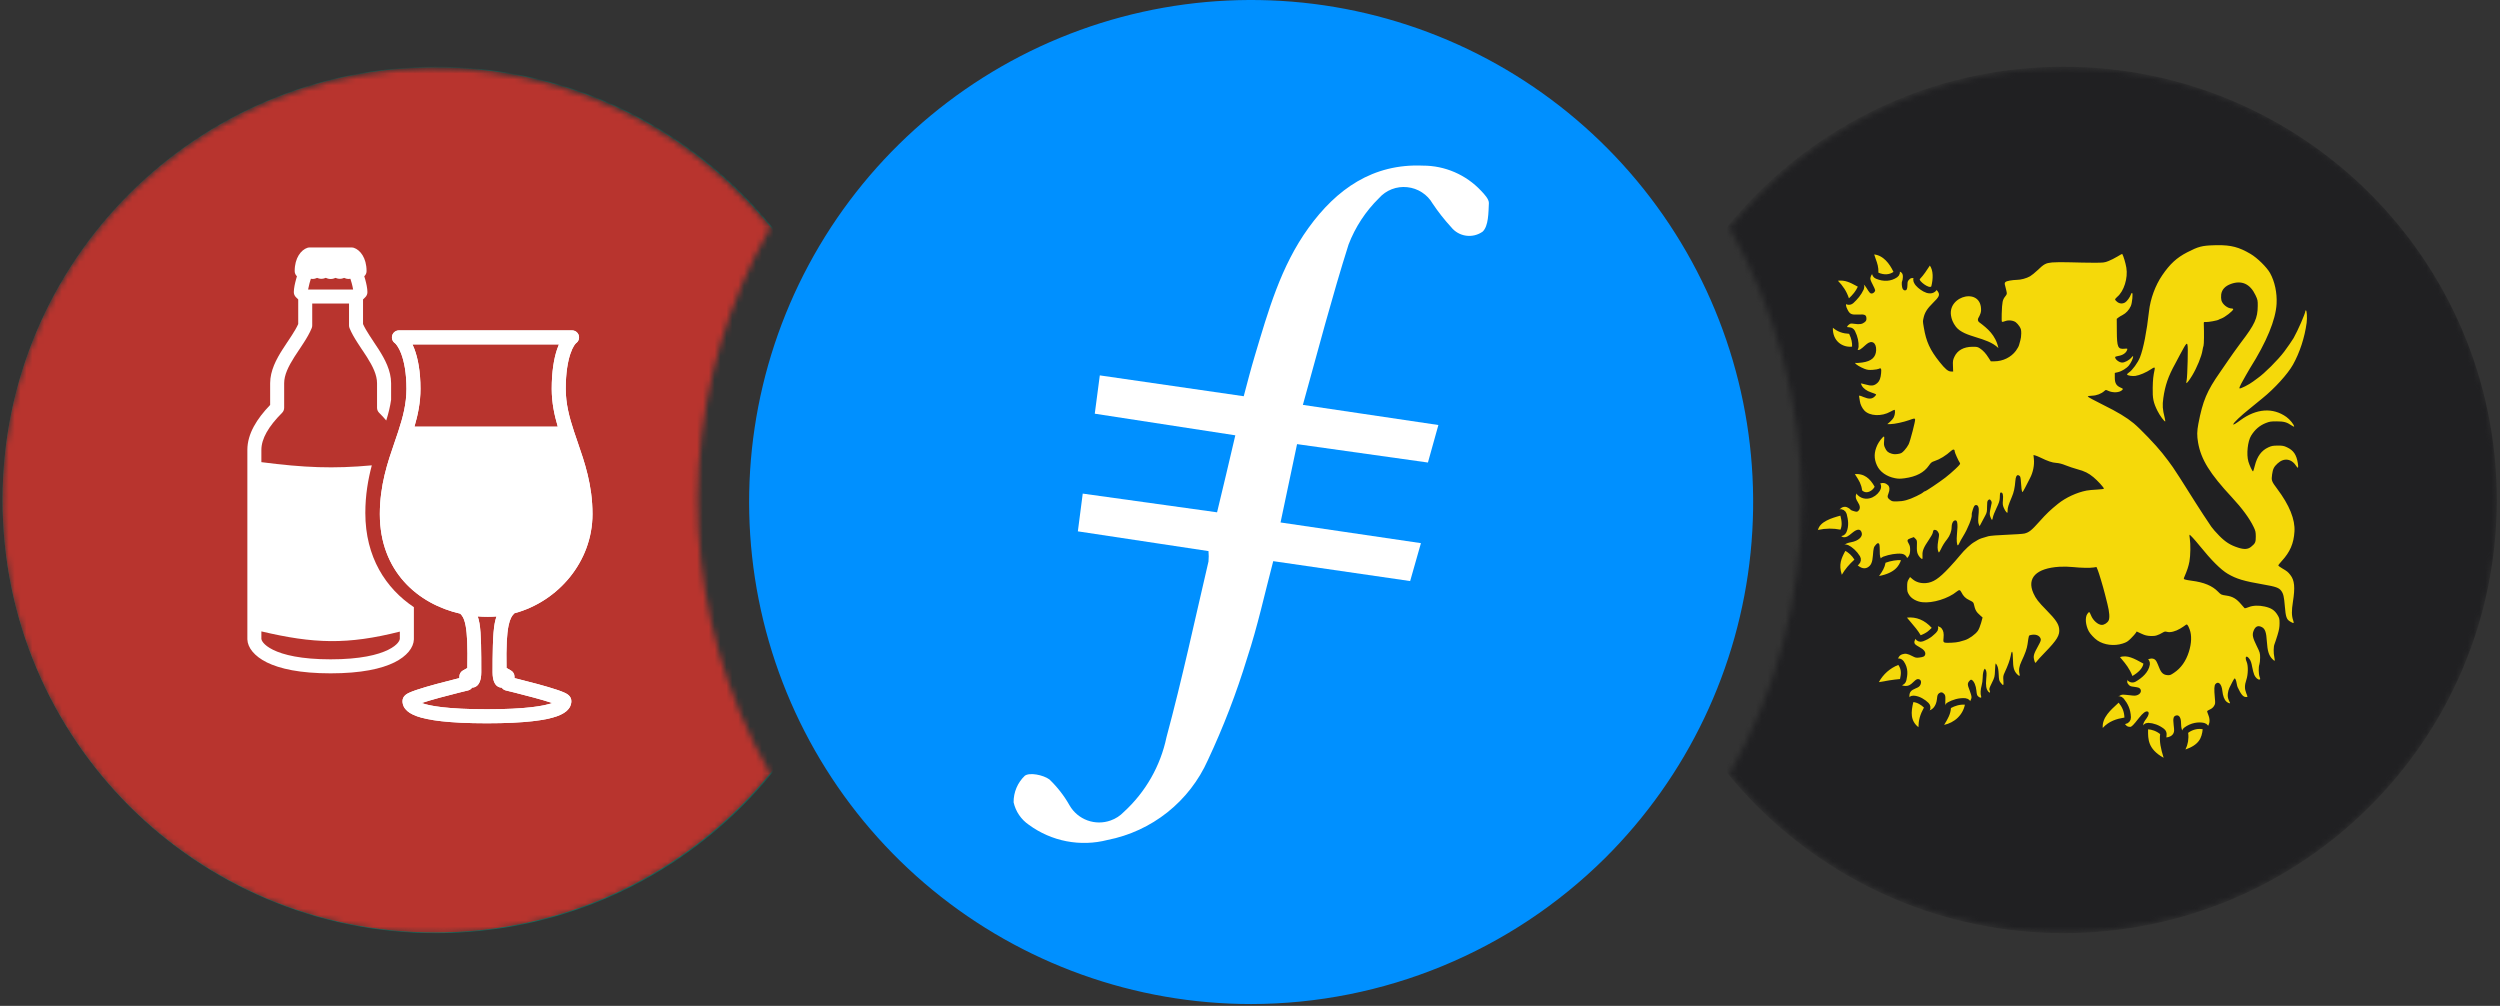 <svg width="425" height="171" viewBox="0 0 425 171" fill="none" xmlns="http://www.w3.org/2000/svg">
<rect x="0" y="0" width="425" height="171" fill="#333333" stroke="none"/>
<path fill-rule="evenodd" clip-rule="evenodd" d="M212.679 170.687C192.923 170.683 173.78 163.826 158.516 151.285C143.251 138.743 132.81 121.294 128.974 101.914C125.139 82.535 128.145 62.424 137.481 45.014C146.816 27.603 161.903 13.97 180.168 6.441C198.433 -1.088 218.744 -2.048 237.637 3.727C256.531 9.501 272.835 21.651 283.771 38.104C294.706 54.557 299.594 74.295 297.602 93.95C295.61 113.605 286.86 131.96 272.845 145.885C256.839 161.753 235.218 170.666 212.679 170.687Z" fill="#0090FF"/>
<path fill-rule="evenodd" clip-rule="evenodd" d="M220.5 75.502L242.748 78.631C243.363 76.385 243.911 74.446 244.526 72.253L221.489 68.83C224.083 59.471 226.463 50.392 229.257 41.568C230.396 38.598 232.161 35.907 234.432 33.679C235.025 33.008 235.77 32.49 236.605 32.166C237.441 31.843 238.341 31.724 239.231 31.821C240.123 31.912 240.98 32.214 241.732 32.703C242.483 33.185 243.107 33.841 243.55 34.615C244.499 36.03 245.554 37.371 246.706 38.626C247.333 39.411 248.236 39.925 249.231 40.065C250.225 40.204 251.235 39.957 252.054 39.375C253.057 38.413 253.03 36.193 253.11 34.508C253.11 33.84 252.361 33.038 251.773 32.422C250.507 31.075 248.979 30 247.281 29.267C245.584 28.533 243.755 28.156 241.906 28.157C233.362 27.783 227.198 32.169 222.452 38.733C217.705 45.298 215.593 52.906 213.32 60.474C212.651 62.706 212.076 64.926 211.434 67.359L186.967 63.816C186.686 66.036 186.392 68.108 186.111 70.328L210.004 74.004C208.948 78.537 207.945 82.775 206.902 87.094L184.065 83.912C183.758 86.345 183.53 88.177 183.236 90.33L205.444 93.686C205.498 94.273 205.498 94.864 205.444 95.451C203.118 105.398 200.952 115.506 198.305 125.32C197.281 130.216 194.741 134.665 191.045 138.035C190.425 138.686 189.659 139.181 188.812 139.479C187.533 139.938 186.135 139.933 184.86 139.467C183.584 139 182.513 138.101 181.832 136.926C180.912 135.289 179.754 133.797 178.396 132.5C177.34 131.725 174.987 131.27 174.211 131.885C173.603 132.466 173.121 133.166 172.795 133.941C172.468 134.716 172.304 135.55 172.313 136.391C172.659 137.949 173.587 139.317 174.906 140.215C176.804 141.609 178.989 142.564 181.301 143.011C183.614 143.457 185.996 143.383 188.277 142.795C192 142.066 195.494 140.453 198.463 138.091C201.432 135.729 203.79 132.688 205.337 129.224C207.977 123.597 210.211 117.789 212.023 111.843C213.788 106.495 214.978 100.999 216.448 95.397L239.726 98.78C240.368 96.56 240.943 94.515 241.558 92.335L217.692 88.819C218.695 84.113 219.564 80.008 220.5 75.502Z" fill="white"/>
<mask id="mask0_273_2591" style="mask-type:alpha" maskUnits="userSpaceOnUse" x="0" y="11" width="131" height="148">
<path fill-rule="evenodd" clip-rule="evenodd" d="M125.756 121.015C120.284 107.815 117.906 93.537 118.803 79.275C119.7 65.013 123.848 51.145 130.93 38.734C121.547 27.228 108.9 18.832 94.654 14.651C80.408 10.469 65.23 10.698 51.116 15.306C37.002 19.915 24.614 28.688 15.581 40.471C6.548 52.254 1.293 66.496 0.508 81.322C-0.277 96.148 3.444 110.865 11.182 123.537C18.92 136.208 30.312 146.24 43.86 152.314C57.408 158.388 72.477 160.218 87.085 157.565C101.693 154.911 115.156 147.898 125.702 137.448C127.559 135.597 129.313 133.646 130.957 131.605C129.005 128.187 127.268 124.65 125.756 121.015V121.015Z" fill="white"/>
</mask>
<g mask="url(#mask0_273_2591)">
<mask id="mask1_273_2591" style="mask-type:alpha" maskUnits="userSpaceOnUse" x="0" y="11" width="131" height="148">
<path fill-rule="evenodd" clip-rule="evenodd" d="M125.756 120.902C120.284 107.701 117.906 93.423 118.803 79.161C119.7 64.899 123.848 51.032 130.93 38.62C121.547 27.114 108.9 18.718 94.654 14.537C80.408 10.355 65.23 10.584 51.116 15.193C37.002 19.801 24.614 28.574 15.581 40.357C6.548 52.141 1.293 66.382 0.508 81.208C-0.277 96.035 3.444 110.751 11.182 123.423C18.92 136.094 30.312 146.126 43.86 152.2C57.408 158.274 72.477 160.104 87.085 157.451C101.693 154.797 115.156 147.784 125.702 137.334C127.559 135.483 129.313 133.533 130.957 131.491C129.005 128.073 127.268 124.536 125.756 120.902V120.902Z" fill="white"/>
</mask>
<g mask="url(#mask1_273_2591)">
</g>
<g clip-path="url(#clip0_273_2591)">
<path d="M74.078 158.635C114.75 158.635 147.722 125.663 147.722 84.991C147.722 44.318 114.75 11.347 74.078 11.347C33.406 11.347 0.434 44.318 0.434 84.991C0.434 125.663 33.406 158.635 74.078 158.635Z" fill="#008F79"/>
<g clip-path="url(#clip1_273_2591)">
<path d="M71.86 113.404C71.851 114.727 71.335 115.783 70.04 115.782C68.67 115.782 67.12 113.117 63.277 111.287C59.842 109.65 56.478 108.914 53.431 108.909C49.666 108.902 43.317 110.725 37.305 110.804C31.634 110.878 26.504 108.176 23.26 104.636C20.838 101.993 19.155 97.804 19.172 94.009C19.194 89.225 21.047 84.533 25.266 81.004C28.338 78.435 31.886 77.376 36.004 77.363C42.173 77.343 48.382 80.517 52.316 83.642C58.087 88.227 63.391 94.32 67.067 100.92C69.16 104.677 71.878 110.954 71.861 113.405L71.86 113.404Z" fill="white"/>
<path d="M76.95 113.404C76.96 114.727 77.475 115.783 78.771 115.782C80.141 115.782 81.691 113.117 85.533 111.287C88.969 109.65 92.333 108.914 95.38 108.909C99.144 108.902 105.494 110.725 111.506 110.804C117.176 110.878 122.306 108.176 125.551 104.636C127.973 101.993 129.655 97.804 129.638 94.009C129.617 89.225 127.764 84.533 123.544 81.004C120.473 78.435 116.924 77.376 112.806 77.363C106.638 77.343 100.428 80.517 96.494 83.642C90.724 88.227 85.42 94.32 81.743 100.92C79.65 104.677 76.933 110.954 76.95 113.405L76.95 113.404Z" fill="white"/>
<path opacity="0.99" d="M85.161 48.901C90.151 48.872 93.65 50.816 96.547 53.657C99.668 56.718 101.19 60.735 101.213 65.287C101.235 69.677 99.714 72.818 98.002 75.186C95.205 79.054 91.993 81.546 88.7 84.571C83.369 89.469 80.06 93.831 77.284 99.285C76.599 100.631 76.011 102.636 74.404 102.636C72.796 102.636 72.208 100.631 71.523 99.285C68.747 93.831 65.438 89.469 60.107 84.571C56.814 81.546 53.602 79.054 50.805 75.186C49.094 72.818 47.572 69.677 47.594 65.287C47.618 60.735 49.139 56.718 52.261 53.657C55.157 50.816 58.656 48.872 63.646 48.901C68.796 48.93 72.067 50.71 74.404 53.694C76.74 50.71 80.011 48.93 85.161 48.901Z" fill="white"/>
<path d="M78.439 55.701C80.154 54.437 82.365 53.623 84.495 53.657C87.563 53.707 90.448 54.698 92.521 56.704C94.823 58.932 96.37 61.899 96.274 65.584C96.142 70.656 93.397 73.353 89.586 77.252C86.984 79.913 84.513 81.293 80.742 85.5C79.265 87.149 76.292 91.361 74.406 95.311C72.521 91.361 69.548 87.149 68.071 85.5C64.3 81.293 61.829 79.913 59.227 77.252C55.416 73.353 52.671 70.656 52.539 65.584C52.443 61.899 53.989 58.932 56.292 56.704C58.365 54.698 61.249 53.707 64.318 53.657C66.448 53.623 68.659 54.437 70.374 55.701C72.113 56.982 73.33 58.604 74.406 60.754C75.483 58.604 76.699 56.982 78.439 55.701Z" fill="white"/>
</g>
<g clip-path="url(#clip2_273_2591)">
<path d="M73.969 158.526C114.581 158.526 147.504 125.603 147.504 84.991C147.504 44.378 114.581 11.456 73.969 11.456C33.357 11.456 0.434 44.378 0.434 84.991C0.434 125.603 33.357 158.526 73.969 158.526Z" fill="#B8342E"/>
<path fill-rule="evenodd" clip-rule="evenodd" d="M62.106 87.203C62.106 84.155 62.577 81.483 63.207 79.109C56.691 79.709 51.725 79.507 44.434 78.566V76.481C44.434 74.591 45.636 72.499 47.96 70.175C48.184 69.95 48.307 69.639 48.307 69.328V65.157C48.307 63.746 49.024 62.291 50.052 60.669C50.306 60.278 50.566 59.88 50.834 59.481C50.856 59.453 50.87 59.424 50.892 59.402C51.138 59.025 51.392 58.649 51.63 58.272C52.145 57.476 52.644 56.629 52.992 55.775C53.05 55.63 53.078 55.478 53.078 55.326V51.605H59.334V55.326C59.334 55.478 59.362 55.63 59.42 55.775C59.768 56.629 60.267 57.476 60.782 58.272C61.02 58.649 61.274 59.025 61.52 59.402L61.578 59.481C61.846 59.88 62.106 60.278 62.36 60.669C63.388 62.291 64.097 63.746 64.097 65.157V69.328C64.097 69.646 64.228 69.95 64.452 70.175C64.901 70.616 65.306 71.058 65.661 71.485C66.045 70.254 66.327 69.103 66.487 67.952V65.157C66.487 63 65.415 61.038 64.373 59.395C64.097 58.968 63.822 58.555 63.554 58.157L63.504 58.077C63.258 57.7 63.011 57.339 62.787 56.984C62.345 56.296 61.976 55.673 61.715 55.087V50.902L62.114 50.511C62.338 50.287 62.461 49.983 62.461 49.664C62.461 49.013 62.273 48.18 62.085 47.5C62.034 47.319 61.983 47.138 61.925 46.964C62.172 46.747 62.316 46.428 62.316 46.088C62.316 43.815 61.216 42.483 60.159 42.128C60.036 42.092 59.906 42.07 59.782 42.07H52.63C52.499 42.07 52.376 42.092 52.253 42.128C51.196 42.483 50.096 43.815 50.096 46.088C50.096 46.428 50.24 46.747 50.479 46.964C50.429 47.138 50.378 47.319 50.327 47.5C50.139 48.18 49.951 49.013 49.951 49.664C49.951 49.983 50.074 50.287 50.298 50.511L50.697 50.902V55.087C50.436 55.673 50.067 56.296 49.625 56.984C49.401 57.339 49.154 57.7 48.908 58.077C48.887 58.106 48.872 58.128 48.85 58.157C48.59 58.555 48.307 58.968 48.039 59.395C46.99 61.038 45.925 63 45.925 65.157V68.843C43.667 71.188 42.052 73.744 42.052 76.481V108.697C42.103 110.102 43.24 111.557 45.375 112.614C47.554 113.686 50.979 114.468 56.206 114.468C61.433 114.468 64.858 113.686 67.037 112.614C69.172 111.557 70.309 110.102 70.36 108.697V103.217C65.603 100.039 62.106 94.739 62.106 87.203ZM52.622 48.137C52.695 47.876 52.774 47.63 52.847 47.391C52.934 47.406 53.028 47.42 53.129 47.42C53.44 47.427 53.701 47.34 53.904 47.239C54.099 47.326 54.345 47.398 54.635 47.398C54.925 47.398 55.185 47.319 55.381 47.232C55.583 47.326 55.844 47.42 56.163 47.427C56.496 47.442 56.792 47.355 57.039 47.239C57.234 47.319 57.48 47.398 57.777 47.398C58.074 47.398 58.306 47.326 58.501 47.239C58.711 47.34 58.972 47.427 59.283 47.42C59.377 47.42 59.478 47.406 59.565 47.391C59.638 47.63 59.717 47.876 59.79 48.137C59.898 48.549 59.985 48.926 60.029 49.215H52.376C52.427 48.926 52.514 48.549 52.622 48.137ZM67.971 108.625C67.956 108.792 67.717 109.617 65.987 110.471C64.257 111.325 61.23 112.086 56.206 112.086C51.182 112.086 48.155 111.325 46.425 110.471C44.695 109.617 44.449 108.792 44.434 108.625V107.336C48.858 108.379 52.514 108.958 56.199 108.987C59.877 109.016 63.54 108.495 67.971 107.373V108.625Z" fill="white"/>
<path fill-rule="evenodd" clip-rule="evenodd" d="M98.387 57.008C98.233 56.508 97.771 56.167 97.248 56.168H67.821C67.298 56.168 66.836 56.508 66.682 57.008C66.528 57.508 66.718 58.049 67.15 58.344C67.15 58.344 67.161 58.352 67.183 58.372C67.206 58.391 67.235 58.419 67.271 58.458C67.343 58.536 67.435 58.648 67.538 58.801C67.746 59.107 67.989 59.558 68.222 60.181C68.687 61.428 69.099 63.341 69.099 66.106C69.099 68.644 68.496 70.934 67.7 73.356C67.507 73.943 67.302 74.538 67.093 75.146C65.901 78.61 64.572 82.471 64.572 87.405C64.572 97.164 71.083 102.688 78.242 104.325C78.419 104.496 78.562 104.678 78.687 104.903C78.862 105.218 79.029 105.671 79.162 106.386C79.419 107.765 79.519 109.926 79.448 113.555L78.693 113.986C78.322 114.198 78.093 114.593 78.093 115.02V115.279L77.486 115.43C76.575 115.656 75.358 115.967 74.139 116.298C72.925 116.629 71.687 116.987 70.744 117.309C70.279 117.468 69.848 117.631 69.519 117.789C69.36 117.865 69.173 117.964 69.008 118.09C68.927 118.151 68.808 118.251 68.699 118.393C68.596 118.528 68.427 118.801 68.427 119.183C68.427 119.405 68.443 119.936 68.887 120.503C69.285 121.012 69.928 121.422 70.86 121.758C72.71 122.423 76.175 122.958 82.777 122.958C89.379 122.958 92.844 122.423 94.694 121.758C95.626 121.422 96.27 121.012 96.668 120.503C97.112 119.936 97.127 119.405 97.127 119.183C97.127 118.801 96.958 118.528 96.855 118.393C96.747 118.251 96.628 118.151 96.546 118.09C96.381 117.964 96.194 117.865 96.036 117.789C95.707 117.631 95.276 117.468 94.81 117.309C93.867 116.987 92.63 116.629 91.416 116.298C90.196 115.967 88.979 115.656 88.068 115.43L87.462 115.279V115.02C87.462 114.593 87.233 114.198 86.861 113.986L86.107 113.555C86.039 109.933 86.167 107.763 86.448 106.379C86.693 105.178 87.035 104.644 87.446 104.257C94.88 102.264 100.723 95.483 100.723 87.399C100.723 82.465 99.387 78.604 98.19 75.142C97.98 74.535 97.774 73.94 97.581 73.354C96.781 70.932 96.176 68.643 96.176 66.105C96.176 63.324 96.541 61.399 96.963 60.144C97.174 59.517 97.395 59.068 97.585 58.767C97.679 58.616 97.762 58.509 97.826 58.437C97.887 58.368 97.92 58.343 97.92 58.343C98.352 58.049 98.541 57.508 98.387 57.008ZM84.113 105.904C84.196 105.494 84.294 105.125 84.406 104.791C83.92 104.832 83.429 104.853 82.936 104.853C82.364 104.853 81.789 104.83 81.215 104.783C81.33 105.137 81.426 105.524 81.505 105.95C81.817 107.621 81.816 111.256 81.816 113.986L81.816 114.284C81.816 117.041 80.268 116.889 80.268 116.889C80.105 117.127 79.856 117.306 79.56 117.376L79.454 117.401L79.15 117.475C78.888 117.538 78.513 117.63 78.062 117.742C77.161 117.967 75.962 118.273 74.765 118.599C73.63 118.907 72.52 119.231 71.668 119.515C73.107 120.033 76.221 120.575 82.777 120.575C89.333 120.575 92.45 120.032 93.89 119.514C93.037 119.229 91.924 118.907 90.79 118.599C89.593 118.273 88.394 117.967 87.492 117.742C87.042 117.63 86.667 117.538 86.404 117.475L86.1 117.401L85.995 117.376C85.698 117.306 85.449 117.127 85.286 116.889C85.286 116.889 83.739 117.07 83.739 114.284C83.739 111.498 83.756 107.657 84.113 105.904ZM95.021 58.551C94.909 58.811 94.803 59.089 94.704 59.385C94.182 60.934 93.793 63.124 93.793 66.105C93.793 68.422 94.233 70.523 94.826 72.536H70.453C71.043 70.522 71.482 68.422 71.482 66.106C71.482 63.109 71.036 60.906 70.455 59.348C70.349 59.065 70.238 58.799 70.122 58.551H95.021Z" fill="white"/>
<path fill-rule="evenodd" clip-rule="evenodd" d="M98.387 57.008C98.233 56.508 97.771 56.167 97.248 56.168H67.821C67.298 56.168 66.836 56.508 66.682 57.008C66.528 57.508 66.718 58.049 67.15 58.344C67.15 58.344 67.161 58.352 67.183 58.372C67.206 58.391 67.235 58.419 67.271 58.458C67.343 58.536 67.435 58.648 67.538 58.801C67.746 59.107 67.989 59.558 68.222 60.181C68.687 61.428 69.099 63.341 69.099 66.106C69.099 68.644 68.496 70.934 67.7 73.356C67.507 73.943 67.302 74.538 67.093 75.146C65.901 78.61 64.572 82.471 64.572 87.405C64.572 97.164 71.083 102.688 78.242 104.325C78.419 104.496 78.562 104.678 78.687 104.903C78.862 105.218 79.029 105.671 79.162 106.386C79.419 107.765 79.519 109.926 79.448 113.555L78.693 113.986C78.322 114.198 78.093 114.593 78.093 115.02V115.279L77.486 115.43C76.575 115.656 75.358 115.967 74.139 116.298C72.925 116.629 71.687 116.987 70.744 117.309C70.279 117.468 69.848 117.631 69.519 117.789C69.36 117.865 69.173 117.964 69.008 118.09C68.927 118.151 68.808 118.251 68.699 118.393C68.596 118.528 68.427 118.801 68.427 119.183C68.427 119.405 68.443 119.936 68.887 120.503C69.285 121.012 69.928 121.422 70.86 121.758C72.71 122.423 76.175 122.958 82.777 122.958C89.379 122.958 92.844 122.423 94.694 121.758C95.626 121.422 96.27 121.012 96.668 120.503C97.112 119.936 97.127 119.405 97.127 119.183C97.127 118.801 96.958 118.528 96.855 118.393C96.747 118.251 96.628 118.151 96.546 118.09C96.381 117.964 96.194 117.865 96.036 117.789C95.707 117.631 95.276 117.468 94.81 117.309C93.867 116.987 92.63 116.629 91.416 116.298C90.196 115.967 88.979 115.656 88.068 115.43L87.462 115.279V115.02C87.462 114.593 87.233 114.198 86.861 113.986L86.107 113.555C86.039 109.933 86.167 107.763 86.448 106.379C86.693 105.178 87.035 104.644 87.446 104.257C94.88 102.264 100.723 95.483 100.723 87.399C100.723 82.465 99.387 78.604 98.19 75.142C97.98 74.535 97.774 73.94 97.581 73.354C96.781 70.932 96.176 68.643 96.176 66.105C96.176 63.324 96.541 61.399 96.963 60.144C97.174 59.517 97.395 59.068 97.585 58.767C97.679 58.616 97.762 58.509 97.826 58.437C97.887 58.368 97.92 58.343 97.92 58.343C98.352 58.049 98.541 57.508 98.387 57.008ZM84.113 105.904C84.196 105.494 84.294 105.125 84.406 104.791C83.92 104.832 83.429 104.853 82.936 104.853C82.364 104.853 81.789 104.83 81.215 104.783C81.33 105.137 81.426 105.524 81.505 105.95C81.817 107.621 81.816 111.256 81.816 113.986L81.816 114.284C81.816 117.041 80.268 116.889 80.268 116.889C80.105 117.127 79.856 117.306 79.56 117.376L79.454 117.401L79.15 117.475C78.888 117.538 78.513 117.63 78.062 117.742C77.161 117.967 75.962 118.273 74.765 118.599C73.63 118.907 72.52 119.231 71.668 119.515C73.107 120.033 76.221 120.575 82.777 120.575C89.333 120.575 92.45 120.032 93.89 119.514C93.037 119.229 91.924 118.907 90.79 118.599C89.593 118.273 88.394 117.967 87.492 117.742C87.042 117.63 86.667 117.538 86.404 117.475L86.1 117.401L85.995 117.376C85.698 117.306 85.449 117.127 85.286 116.889C85.286 116.889 83.739 117.07 83.739 114.284C83.739 111.498 83.756 107.657 84.113 105.904ZM95.021 58.551C94.909 58.811 94.803 59.089 94.704 59.385C94.182 60.934 93.793 63.124 93.793 66.105C93.793 68.422 94.233 70.523 94.826 72.536H70.453C71.043 70.522 71.482 68.422 71.482 66.106C71.482 63.109 71.036 60.906 70.455 59.348C70.349 59.065 70.238 58.799 70.122 58.551H95.021Z" fill="white"/>
</g>
</g>
</g>
<mask id="mask2_273_2591" style="mask-type:alpha" maskUnits="userSpaceOnUse" x="294" y="11" width="131" height="148">
<path fill-rule="evenodd" clip-rule="evenodd" d="M412.765 44.657C406.767 35.534 398.815 27.858 389.486 22.185C380.157 16.512 369.684 12.984 358.824 11.855C347.964 10.727 336.989 12.026 326.693 15.659C316.397 19.293 307.037 25.169 299.291 32.864C297.429 34.718 295.666 36.668 294.009 38.707C302.056 52.863 306.286 68.866 306.286 85.149C306.286 101.432 302.056 117.435 294.009 131.591C305.958 146.148 323.029 155.577 341.714 157.939C360.398 160.301 379.278 155.417 394.474 144.292C409.67 133.166 420.028 116.643 423.42 98.118C426.812 79.593 422.98 60.471 412.712 44.684L412.765 44.657Z" fill="white"/>
</mask>
<g mask="url(#mask2_273_2591)">
<mask id="mask3_273_2591" style="mask-type:alpha" maskUnits="userSpaceOnUse" x="294" y="11" width="131" height="148">
<path fill-rule="evenodd" clip-rule="evenodd" d="M412.765 44.543C406.767 35.42 398.815 27.744 389.486 22.071C380.157 16.398 369.684 12.87 358.824 11.741C347.964 10.613 336.989 11.912 326.693 15.546C316.397 19.179 307.037 25.056 299.291 32.75C297.429 34.604 295.666 36.554 294.009 38.593C302.056 52.749 306.286 68.752 306.286 85.035C306.286 101.318 302.056 117.322 294.009 131.477C305.958 146.035 323.029 155.463 341.714 157.825C360.398 160.187 379.278 155.304 394.474 144.178C409.67 133.052 420.028 116.529 423.42 98.004C426.812 79.479 422.98 60.358 412.712 44.57L412.765 44.543Z" fill="white"/>
</mask>
<g mask="url(#mask3_273_2591)">
</g>
<g clip-path="url(#clip3_273_2591)">
<path d="M350.811 158.635C391.484 158.635 424.455 125.663 424.455 84.991C424.455 44.318 391.484 11.347 350.811 11.347C310.139 11.347 277.167 44.318 277.167 84.991C277.167 125.663 310.139 158.635 350.811 158.635Z" fill="#202022"/>
<g clip-path="url(#clip4_273_2591)">
<path d="M376.919 41.679C376.761 41.679 376.597 41.683 376.428 41.691C374.331 41.751 373.728 41.912 371.807 42.9C370.047 43.81 368.893 44.867 367.586 46.784C366.395 48.525 365.564 50.802 365.328 52.937C364.961 56.3 364.369 59.314 363.789 60.764C363.437 61.651 362.489 62.955 361.943 63.306C361.737 63.441 361.579 63.602 361.606 63.673C361.662 63.842 362.486 63.98 363.006 63.906C363.729 63.801 364.856 63.318 365.658 62.778C366.246 62.381 366.381 62.389 366.287 62.823C366.047 63.969 365.991 64.49 365.961 65.898C365.924 67.733 366.066 68.437 366.777 69.86C367.174 70.658 367.987 71.751 368.096 71.639C368.122 71.613 368.069 71.317 367.987 70.976C367.639 69.609 367.59 68.898 367.762 67.692C368.066 65.527 368.594 63.984 369.777 61.846C370.047 61.352 370.403 60.685 370.56 60.367C370.721 60.048 371.043 59.464 371.271 59.067C371.927 57.944 371.975 58.116 371.901 61.397C371.871 62.895 371.792 64.332 371.736 64.595C371.68 64.857 371.657 65.093 371.683 65.119C371.758 65.194 372.2 64.621 372.672 63.838C373.477 62.505 374.279 60.543 374.421 59.569C374.466 59.281 374.544 58.925 374.601 58.783C374.683 58.562 374.705 56.569 374.646 55.086C374.631 54.727 374.638 54.716 375.001 54.746C375.395 54.779 376.986 54.487 377.166 54.349C377.226 54.304 377.424 54.218 377.612 54.154C378.222 53.948 379.653 52.832 379.653 52.559C379.653 52.495 379.529 52.439 379.383 52.439C378.705 52.439 377.825 51.75 377.642 51.072C377.582 50.847 377.563 50.398 377.6 50.079C377.698 49.241 378.271 48.619 379.271 48.263C381.098 47.608 382.525 48.263 383.428 50.169C383.806 50.967 383.825 51.068 383.817 52.016C383.798 54.098 383.319 55.146 380.971 58.217C380.623 58.674 380.196 59.258 380.02 59.52C379.847 59.783 379.675 60.022 379.641 60.048C379.608 60.078 379.274 60.554 378.9 61.108C378.529 61.659 377.866 62.621 377.432 63.243C375.166 66.475 374.47 68.13 373.721 72.047C373.481 73.313 373.47 74.077 373.676 75.253C374.181 78.118 375.657 80.503 379.443 84.57C381.162 86.416 382.428 88.143 383.12 89.588C383.435 90.244 383.48 90.431 383.484 91.21C383.487 92.184 383.398 92.378 382.686 92.955C382.143 93.393 381.521 93.434 380.48 93.101C379.177 92.686 378.331 92.154 377.271 91.079C376.747 90.551 376.136 89.858 375.919 89.536C375.32 88.66 373.717 86.222 373.372 85.653C372.949 84.96 372.683 84.537 372.084 83.619C371.8 83.181 371.549 82.784 371.526 82.731C371.474 82.615 369.702 79.87 369.38 79.413C368.729 78.492 368.534 78.234 367.568 77.005C366.519 75.676 363.812 72.852 362.733 71.965C361.497 70.95 360.022 70.058 357.516 68.819C356.086 68.111 354.917 67.478 354.921 67.411C354.921 67.336 355.187 67.284 355.648 67.269C356.415 67.25 357.236 66.935 357.745 66.467C357.981 66.254 357.996 66.25 358.381 66.433C359.198 66.823 360.363 66.755 360.782 66.291C360.954 66.1 360.939 66.085 360.49 65.887C359.763 65.565 359.516 65.13 359.516 64.183V63.396L360.044 63.273C360.703 63.119 361.538 62.606 361.928 62.115C362.276 61.67 362.628 60.932 362.632 60.633C362.632 60.464 362.576 60.498 362.321 60.805C361.98 61.22 361.209 61.636 360.782 61.636C360.269 61.636 359.569 61.108 359.569 60.719C359.569 60.648 359.79 60.561 360.07 60.52C360.868 60.404 361.456 60 361.621 59.457C361.685 59.251 361.655 59.236 361.171 59.284C360.029 59.393 359.879 59.041 359.861 56.27L359.846 54.206L360.1 54C360.243 53.884 360.576 53.682 360.846 53.547C361.426 53.251 361.95 52.678 362.239 52.03C362.478 51.491 362.636 49.798 362.445 49.798C362.385 49.798 362.302 49.903 362.261 50.034C362.13 50.472 361.595 51.221 361.276 51.409C360.831 51.675 360.34 51.645 359.924 51.326C359.73 51.176 359.569 50.989 359.569 50.911C359.569 50.832 359.73 50.63 359.928 50.465C361.07 49.525 361.778 47.259 361.479 45.503C361.34 44.679 360.98 43.492 360.775 43.162C360.763 43.144 360.4 43.342 359.966 43.608C359.531 43.874 358.846 44.218 358.445 44.376C357.756 44.649 357.629 44.664 355.925 44.664C354.936 44.664 353.154 44.63 351.959 44.593C350.768 44.552 349.371 44.563 348.858 44.615C347.772 44.724 347.495 44.87 346.346 45.971C345.937 46.36 345.383 46.81 345.11 46.967C344.503 47.319 343.529 47.578 342.837 47.578C342.548 47.578 342.009 47.634 341.634 47.705C340.874 47.843 340.706 48.012 340.852 48.491C340.904 48.66 341.005 49.064 341.076 49.39C341.208 49.982 341.204 49.993 340.886 50.394C340.432 50.97 340.361 51.319 340.29 53.364C340.264 54.075 340.283 54.682 340.335 54.712C340.384 54.742 340.623 54.693 340.863 54.596C341.417 54.375 342.222 54.457 342.676 54.779C342.855 54.906 343.14 55.225 343.308 55.487C343.567 55.895 343.612 56.079 343.612 56.685C343.612 57.078 343.544 57.603 343.462 57.854C343.38 58.101 343.279 58.46 343.241 58.648C343.204 58.839 342.96 59.277 342.706 59.625C341.889 60.733 340.496 61.419 339.043 61.423H338.44L338.051 60.816C337.579 60.067 337.137 59.584 336.583 59.221C336.208 58.973 336.058 58.94 335.313 58.951C333.815 58.966 332.755 59.558 332.246 60.659C331.995 61.202 331.969 61.366 332.003 62.217L332.036 63.168L331.632 63.153C331.167 63.138 330.666 62.715 329.722 61.528C328.112 59.509 327.449 58.075 327.056 55.715C326.865 54.592 326.868 54.656 326.996 54.075C327.194 53.139 327.614 52.472 328.583 51.517C329.685 50.439 329.816 50.135 329.43 49.547C329.295 49.342 329.067 49.113 328.921 49.042C328.733 48.948 328.613 48.888 328.546 48.817L326.243 47.353L325.546 47.293C324.891 47.241 324.835 47.256 324.561 47.529C324.314 47.776 324.269 47.907 324.269 48.394C324.269 48.709 324.221 49.057 324.161 49.169C324.011 49.446 323.674 49.431 323.479 49.132C323.303 48.866 323.236 48.008 323.371 47.791C323.419 47.712 323.472 47.417 323.487 47.143C323.528 46.454 323.247 46.155 322.464 46.053L319.187 46.083C319.053 46.072 318.944 46.102 318.727 46.188C318.311 46.435 318.064 46.769 317.974 47.214C317.925 47.454 318.012 47.72 318.341 48.345C318.577 48.791 318.776 49.24 318.776 49.338C318.776 49.604 318.457 49.903 318.18 49.903C317.929 49.903 317.813 49.776 317.289 48.922C316.892 48.282 316.547 48.136 316.012 48.379C314.978 48.986 314.413 50.023 313.963 51.173C313.746 51.791 313.761 51.997 314.079 52.633C314.465 53.409 314.761 53.54 315.952 53.468C317.049 53.409 317.293 53.54 317.293 54.18C317.293 54.468 317.221 54.599 316.937 54.813C316.544 55.116 316.094 55.176 315.169 55.041C314.63 54.967 314.555 54.978 314.27 55.221C314.001 55.453 313.967 55.551 313.982 56.023L313.997 56.562C314.323 57.453 312.776 57.236 314.971 59.232C315.117 59.329 315.428 59.438 315.664 59.475C316.124 59.55 316.203 59.502 317.263 58.55C318.173 57.734 318.996 58.217 318.944 59.535C318.892 60.745 318.139 61.415 316.57 61.629C316.042 61.7 315.562 61.73 315.502 61.692C315.439 61.655 315.39 61.673 315.39 61.737C315.39 61.898 316.278 62.441 316.97 62.703C317.446 62.883 317.712 62.917 318.364 62.872C318.809 62.846 319.27 62.763 319.393 62.7C319.775 62.494 319.862 62.655 319.79 63.43C319.716 64.257 319.528 64.767 319.18 65.081C318.603 65.609 318.173 65.658 317.057 65.34C316.663 65.228 316.341 65.16 316.341 65.19C316.341 65.216 316.413 65.374 316.495 65.535C316.75 66.029 317.341 66.463 318.105 66.71C318.502 66.841 318.869 66.984 318.922 67.036C318.978 67.089 318.869 67.257 318.659 67.445C318.203 67.849 317.697 67.864 316.817 67.501C316.023 67.171 315.986 67.171 316.068 67.527C316.105 67.688 316.158 68.002 316.184 68.231C316.24 68.722 316.57 69.396 316.948 69.796C317.843 70.744 319.876 70.834 321.374 69.987C321.685 69.811 321.989 69.669 322.049 69.669C322.232 69.669 322.165 70.5 321.947 70.927C321.835 71.152 321.539 71.508 321.292 71.717L320.846 72.099H321.371C322.045 72.096 323.591 71.766 324.547 71.422C325.412 71.107 325.494 71.096 325.569 71.29C325.644 71.489 324.76 74.912 324.475 75.519C324.341 75.799 324.018 76.268 323.753 76.552C323.322 77.017 323.198 77.084 322.659 77.17C322.21 77.241 321.921 77.23 321.566 77.121C320.963 76.942 320.719 76.725 320.446 76.125C320.266 75.732 320.24 75.534 320.3 74.931C320.345 74.481 320.33 74.212 320.266 74.212C320.09 74.212 319.412 75.077 319.154 75.635C318.57 76.889 318.547 77.942 319.075 79.106C319.573 80.207 320.708 81.012 322.157 81.293C322.697 81.398 323.041 81.402 323.783 81.305C325.752 81.039 327.086 80.342 327.913 79.14C328.247 78.653 328.393 78.533 328.85 78.387C329.767 78.091 330.823 77.443 331.718 76.623C332.051 76.32 332.302 76.372 332.302 76.747C332.302 76.938 332.931 78.335 333.175 78.687C333.291 78.859 333.209 78.971 332.445 79.701C331.969 80.155 331.186 80.829 330.7 81.2C329.632 82.02 327.404 83.514 327.25 83.514C327.187 83.514 327.074 83.574 326.996 83.645C326.782 83.84 326.509 83.997 325.801 84.341C324.43 85.004 323.614 85.225 322.427 85.244C321.749 85.255 321.625 85.229 321.277 84.963C320.85 84.637 320.809 84.439 321.045 83.866C321.285 83.293 321.251 82.75 320.959 82.473C320.566 82.106 320.098 82.012 319.584 82.203C318.592 82.698 317.435 82.214 316.173 83.372C315.364 83.941 315.27 84.51 315.836 85.364C316.24 85.978 316.281 86.48 315.944 86.817C315.727 87.03 315.679 87.038 315.21 86.911C314.933 86.836 314.686 86.742 314.656 86.701C314.476 86.45 313.945 86.154 313.682 86.154C313.046 86.154 312.641 86.54 312.383 87.397C312.076 89.296 312.424 89.79 312.623 90.562C312.679 90.936 313.121 91.333 313.488 91.333C313.903 91.333 314.128 91.214 314.892 90.577C315.757 89.858 316.315 89.869 316.502 90.611C316.667 91.266 315.881 91.963 314.731 92.168C314.098 92.285 313.701 92.446 313.57 92.644C313.525 92.708 313.491 92.936 313.488 93.153C313.656 94.12 314.577 94.696 315.139 95.49L315.712 96.022C316.375 96.617 316.985 96.76 317.529 96.441C318.075 96.119 318.311 95.588 318.39 94.472C318.487 93.168 318.532 93 318.888 92.61C319.124 92.352 319.236 92.296 319.367 92.371C319.513 92.453 319.547 92.663 319.558 93.565C319.566 94.61 319.584 94.693 319.91 95.221C320.596 96.071 322.536 95.955 323.831 95.149C324.498 94.719 324.711 94.329 324.722 93.505C324.73 93.004 324.674 92.749 324.501 92.453C324.149 91.858 324.194 91.719 324.809 91.498L325.348 91.307L325.629 91.584C325.895 91.85 325.902 91.91 325.872 92.794C325.846 93.479 325.883 93.839 326.018 94.168C326.172 94.558 326.599 95.033 326.793 95.033C326.827 95.033 326.842 94.749 326.823 94.397C326.782 93.644 327.018 93.067 327.932 91.727C328.243 91.273 328.524 90.775 328.557 90.618C328.673 90.086 328.7 90.052 328.992 90.086C329.186 90.109 329.347 90.232 329.486 90.472C329.684 90.813 329.684 90.85 329.508 91.854C329.336 92.839 329.351 93.479 329.557 93.869C329.617 93.981 329.714 93.865 329.913 93.445C330.269 92.693 330.516 92.296 331.029 91.644C331.478 91.079 331.774 90.281 331.774 89.641C331.774 89.079 331.958 88.629 332.246 88.498C332.759 88.266 332.879 88.918 332.68 90.869C332.587 91.76 332.665 92.708 332.834 92.708C332.886 92.708 333.006 92.528 333.1 92.311C333.19 92.093 333.474 91.577 333.736 91.157C334.515 89.906 335.279 88.004 335.197 87.517C335.171 87.379 335.257 86.955 335.392 86.577C335.575 86.045 335.684 85.884 335.864 85.858C336.268 85.798 336.459 86.248 336.384 87.079C336.261 88.435 336.264 88.824 336.399 89.139L336.53 89.457L336.86 88.835C337.039 88.495 337.328 87.963 337.493 87.648C337.762 87.143 337.8 86.967 337.8 86.147C337.8 85.446 337.837 85.177 337.964 85.053C338.189 84.828 338.294 84.843 338.481 85.132C338.605 85.319 338.616 85.457 338.534 85.738C338.478 85.941 338.38 86.409 338.32 86.787C338.227 87.352 338.238 87.547 338.384 87.922C338.478 88.172 338.59 88.375 338.639 88.375C338.683 88.375 338.755 88.18 338.792 87.937C338.83 87.697 339.103 86.997 339.399 86.379C339.822 85.502 339.946 85.132 339.961 84.675C339.994 83.78 340.005 83.724 340.174 83.724C340.47 83.724 340.575 84.139 340.5 85.001C340.436 85.705 340.459 85.892 340.653 86.349C340.781 86.641 340.972 86.963 341.084 87.064C341.279 87.24 341.286 87.229 341.29 86.779C341.294 86.3 341.444 85.824 342.009 84.491C342.357 83.671 342.515 82.948 342.608 81.769C342.661 81.087 342.814 80.765 343.084 80.765C343.117 80.765 343.23 80.825 343.327 80.896C343.466 80.997 343.518 81.252 343.563 81.978C343.616 82.929 343.694 83.484 343.795 83.656C343.825 83.708 344.035 83.375 344.263 82.918C344.488 82.461 344.863 81.727 345.099 81.289C345.615 80.319 345.866 79.076 345.761 78.035L345.69 77.353L345.982 77.424C346.143 77.466 346.518 77.615 346.817 77.761C348.132 78.402 348.858 78.649 349.536 78.69C350.012 78.72 350.525 78.847 351.173 79.109C351.693 79.319 352.57 79.611 353.124 79.761C354.39 80.102 355.034 80.42 355.884 81.121C356.584 81.697 357.666 82.881 357.666 83.068C357.666 83.128 357.168 83.195 356.479 83.229C355.824 83.259 355.034 83.338 354.719 83.397C353.049 83.716 351.165 84.592 349.847 85.656C348.533 86.719 347.93 87.292 346.727 88.637C345.364 90.165 344.967 90.487 344.173 90.697C343.93 90.76 342.574 90.858 341.159 90.91C339.612 90.97 338.361 91.071 338.009 91.161C337.212 91.367 336.399 91.651 336.238 91.782C336.167 91.842 335.912 91.992 335.676 92.12C335.051 92.457 333.976 93.453 333.186 94.434C332.807 94.909 331.987 95.838 331.366 96.497C329.606 98.381 328.624 99.029 327.396 99.126C326.531 99.197 325.718 98.958 325.149 98.471L324.707 98.096L324.464 98.493C324.258 98.823 324.217 99.036 324.217 99.744C324.217 100.512 324.25 100.65 324.539 101.115C324.936 101.763 325.827 102.265 326.771 102.373C328.538 102.579 331.216 101.755 332.65 100.564C333.055 100.231 333.216 100.254 333.422 100.662C333.777 101.369 334.133 101.718 334.803 102.032C335.324 102.276 335.485 102.407 335.534 102.624C335.785 103.729 335.942 104.013 336.653 104.635L337.039 104.972L336.785 105.897C336.646 106.403 336.399 107.006 336.234 107.242C335.811 107.848 334.706 108.631 334.002 108.833C333.676 108.923 333.264 109.043 333.081 109.099C332.542 109.26 330.785 109.346 330.549 109.219C330.362 109.118 330.343 109.035 330.403 108.44C330.478 107.68 330.388 107.23 330.077 106.833C329.83 106.523 329.246 106.335 328.733 106.403C327.61 106.594 326.737 107.223 326.19 107.927L325.808 108.388C325.419 108.859 325.344 109.226 325.569 109.518C325.64 109.608 325.984 109.841 326.336 110.028C327.048 110.402 327.392 110.852 327.287 111.26C327.205 111.586 326.999 111.694 326.276 111.784C325.76 111.848 325.632 111.822 325.085 111.533C324.306 111.121 323.898 111.05 323.374 111.234C323.056 111.346 322.898 111.488 322.715 111.837C322.58 112.087 322.471 112.425 322.471 112.586C322.382 113.75 322.722 115.42 322.999 116.061C323.22 116.499 323.475 116.634 324.033 116.611C324.49 116.596 324.76 116.45 325.34 115.885C325.726 115.514 325.891 115.424 326.13 115.451C326.55 115.499 326.699 115.926 326.467 116.417C326.329 116.701 326.16 116.829 325.628 117.042C324.868 117.345 324.606 117.671 324.595 118.323C324.587 118.559 324.681 118.903 324.816 119.139C325.108 119.742 326.13 120.544 327.475 120.783C328.392 120.933 329.156 120.105 329.284 118.817C329.343 118.196 329.4 118.046 329.628 117.862C329.946 117.611 330.246 117.66 330.538 118.001C330.684 118.173 330.729 118.375 330.714 118.862C330.677 120.012 330.699 120.132 331.044 120.484C331.628 121.027 333.661 120.285 334.474 119.697C334.834 119.461 335.156 118.9 335.156 118.503C335.156 118.315 335.013 117.806 334.837 117.368C334.455 116.409 334.444 116.166 334.777 115.78C334.991 115.537 335.073 115.503 335.227 115.6C335.598 115.821 335.908 116.563 335.987 117.402C336.051 118.061 336.111 118.244 336.309 118.405C336.657 118.69 336.893 118.667 336.788 118.364C336.65 117.967 336.687 117.207 336.875 116.544C336.976 116.196 337.058 115.6 337.058 115.215C337.058 114.548 337.197 113.908 337.38 113.702C337.429 113.649 337.534 113.769 337.612 113.964C337.728 114.245 337.74 114.548 337.661 115.383C337.556 116.544 337.65 117.128 338.002 117.563C338.249 117.866 338.406 117.75 338.238 117.383C338.129 117.143 338.17 116.993 338.608 116.11C339.088 115.136 339.107 115.072 339.151 113.949C339.178 113.312 339.23 112.788 339.271 112.788C339.312 112.788 339.429 112.968 339.533 113.185C339.668 113.458 339.743 113.911 339.777 114.638C339.818 115.589 339.855 115.731 340.114 116.057C340.578 116.645 340.642 116.596 340.575 115.709C340.522 115.009 340.548 114.848 340.781 114.353C341.335 113.17 341.702 112.162 341.822 111.481C342.016 110.361 342.181 110.638 342.2 112.11C342.219 113.499 342.387 114.095 342.919 114.627C343.278 114.986 343.421 114.982 343.327 114.612C343.151 113.926 343.248 113.282 343.657 112.417C344.278 111.114 344.578 110.264 344.683 109.511C344.9 107.991 344.885 108.036 345.162 107.968C346.016 107.751 346.716 107.998 346.915 108.586C346.99 108.818 346.922 109.024 346.488 109.811C345.701 111.234 345.626 111.526 345.836 112.286C345.967 112.751 346.038 112.777 346.252 112.428C346.338 112.29 346.96 111.612 347.63 110.923C349.716 108.781 350.206 107.961 350.053 106.856C349.94 106.021 349.442 105.298 347.926 103.755C346.51 102.313 346.094 101.778 345.682 100.853C344.518 98.258 346.158 96.591 350.109 96.348C350.802 96.303 351.73 96.329 352.405 96.4C353.738 96.543 355.318 96.573 355.951 96.468L356.401 96.389L356.61 96.887C356.809 97.352 357.498 99.647 357.827 100.95C357.906 101.272 358.101 102.033 358.254 102.643C358.61 104.051 358.685 105.066 358.456 105.504C358.254 105.89 357.719 106.234 357.318 106.234C356.674 106.238 355.805 105.474 355.468 104.605C355.356 104.317 355.221 104.066 355.172 104.051C355.12 104.032 354.97 104.182 354.835 104.381C354.434 104.969 354.539 106.253 355.079 107.294C355.314 107.751 356.03 108.515 356.554 108.875C357.696 109.654 359.404 109.867 360.838 109.406C361.516 109.189 361.722 109.058 362.272 108.511C362.624 108.159 362.984 107.755 363.074 107.613L363.235 107.354L364.018 107.717C364.639 108.006 364.965 108.088 365.594 108.118C366.396 108.159 366.815 108.036 367.796 107.463C367.98 107.354 368.141 107.343 368.41 107.418C368.953 107.568 369.845 107.339 370.657 106.849C371.039 106.613 371.44 106.35 371.541 106.261C371.796 106.036 371.942 106.197 372.249 107.028C372.612 108.013 372.563 109.38 372.11 110.807C371.605 112.406 370.766 113.582 369.579 114.376C368.987 114.777 368.871 114.814 368.414 114.769C367.774 114.709 367.407 114.376 367.081 113.556C366.65 112.477 366.542 112.271 366.306 112.107C365.961 111.863 365.422 111.912 364.853 112.23L364.25 112.56C363.355 113.503 361.845 114.552 361.647 115.769C361.595 115.983 361.643 116.129 361.842 116.365C362.066 116.63 362.212 116.694 362.767 116.754C363.13 116.795 363.508 116.874 363.609 116.926C364.149 117.211 364.036 117.881 363.4 118.147C363.055 118.293 362.875 118.297 361.988 118.181C361.43 118.106 360.857 118.072 360.711 118.11C360.276 118.218 359.887 118.589 359.883 118.9C359.849 120.162 360.527 121.671 361.104 122.832C361.37 123.36 361.658 123.57 362.119 123.57C362.373 123.57 362.669 123.278 363.606 122.076C364.302 121.188 364.778 120.836 365.115 120.967C365.396 121.076 365.302 121.604 364.909 122.124C364.227 123.016 364.167 123.435 364.665 123.922C365.493 124.697 367.085 125.379 368.178 125.375C368.781 125.352 369.287 125.072 369.481 124.663C369.627 124.356 369.635 124.176 369.522 123.248C369.388 122.087 369.478 121.754 369.949 121.63C370.444 121.503 370.773 122.004 370.773 122.892C370.773 123.809 370.979 124.439 371.421 124.847C371.833 125.251 374.582 124.214 374.994 123.858C375.653 123.244 375.792 122.499 375.425 121.562C375.308 121.267 375.211 120.978 375.211 120.922C375.211 120.862 375.417 120.724 375.672 120.615C375.968 120.488 376.218 120.282 376.376 120.027C376.6 119.664 376.612 119.578 376.526 118.671C376.383 117.117 376.409 116.529 376.638 116.278C377.128 115.735 377.683 116.29 377.799 117.439C377.885 118.301 378.143 118.982 378.507 119.286C378.799 119.533 379.196 119.656 379.098 119.473C378.75 118.791 378.679 118.503 378.728 117.949C378.758 117.619 378.877 117.166 378.99 116.945C379.102 116.72 379.334 116.267 379.503 115.934C379.671 115.601 379.844 115.327 379.885 115.327C380.008 115.323 380.151 115.668 380.233 116.166C380.274 116.428 380.345 116.713 380.387 116.803C380.978 118.068 381.342 118.495 381.825 118.495C382.132 118.495 382.135 118.529 381.862 117.84C381.566 117.098 381.57 116.484 381.873 115.589C382.184 114.672 382.218 113.189 381.941 112.537C381.555 111.635 381.888 111.286 382.42 112.039C382.626 112.328 382.757 112.717 382.869 113.369C382.959 113.874 383.124 114.492 383.233 114.743C383.446 115.219 383.862 115.582 384.128 115.522C384.266 115.488 384.266 115.432 384.131 115.061C383.948 114.552 383.929 113.369 384.098 112.942C384.165 112.769 384.218 112.264 384.218 111.814C384.221 111.036 384.195 110.942 383.637 109.807C382.956 108.422 382.851 107.916 383.098 107.268C383.401 106.478 383.854 106.268 384.517 106.609C385.064 106.894 385.274 107.489 385.367 109.047C385.468 110.65 385.689 111.391 386.262 111.998C386.468 112.215 386.659 112.365 386.693 112.331C386.723 112.301 386.701 112.032 386.637 111.736C386.476 110.987 386.491 109.905 386.671 109.489C386.749 109.298 386.978 108.62 387.172 107.98C387.446 107.074 387.524 106.632 387.524 105.969C387.524 105.194 387.494 105.07 387.176 104.542C386.682 103.733 386.124 103.362 384.989 103.108C383.989 102.883 382.974 102.924 382.274 103.213C381.944 103.347 381.634 103.43 381.585 103.396C381.54 103.362 381.278 103.063 381.004 102.737C380.203 101.786 379.548 101.4 378.484 101.25C377.604 101.123 377.578 101.108 377.061 100.58C376.08 99.573 374.672 98.992 372.575 98.722C372.076 98.659 371.563 98.565 371.432 98.513C371.208 98.427 371.204 98.404 371.342 98.075C371.807 97.004 372.054 96.258 372.204 95.457C372.384 94.476 372.417 92.484 372.264 91.547C372.211 91.225 372.189 90.941 372.215 90.914C372.279 90.851 373.065 91.701 373.923 92.76C375.952 95.27 377.529 96.842 378.712 97.543C380.18 98.412 381.465 98.794 384.76 99.359C386.869 99.722 387.427 99.917 387.809 100.438C388.176 100.936 388.288 101.426 388.423 103.066C388.569 104.875 388.719 105.306 389.311 105.654C389.947 106.029 390.026 106.003 389.846 105.489C389.569 104.699 389.554 103.842 389.794 102.325C390.187 99.835 390.075 98.644 389.348 97.73C388.947 97.221 388.794 97.101 387.959 96.614C387.603 96.408 387.314 96.187 387.314 96.123C387.314 96.06 387.569 95.73 387.884 95.389C389.314 93.839 389.936 92.401 390.059 90.353C390.187 88.308 389.202 85.87 387.116 83.095C386.168 81.833 386.108 81.668 386.255 80.661C386.393 79.706 386.565 79.361 387.187 78.788C388.307 77.755 389.595 77.964 390.43 79.32C390.674 79.709 390.752 79.5 390.636 78.766C390.404 77.302 389.898 76.56 388.779 76.036C388.243 75.785 388.03 75.747 387.206 75.751C386.401 75.755 386.161 75.803 385.622 76.047C384.446 76.586 383.719 77.571 383.322 79.163C383.191 79.694 383.053 80.129 383.012 80.132C382.895 80.132 382.416 79.121 382.229 78.481C381.866 77.23 382.102 75.01 382.697 74.055C383.345 73.013 384.143 72.328 385.199 71.912C385.847 71.658 386.079 71.628 387.049 71.632C388.266 71.639 388.745 71.77 389.539 72.306C389.797 72.478 390.007 72.575 390.007 72.523C390.007 72.208 389.284 71.306 388.689 70.883C386.39 69.242 383.596 69.437 380.866 71.437C380.068 72.025 379.652 72.265 379.652 72.145C379.652 71.901 380.952 70.665 382.603 69.351C382.858 69.149 383.236 68.838 383.446 68.662C383.656 68.482 384.18 68.055 384.611 67.711C386.663 66.059 388.906 63.595 389.801 62.003C390.955 59.951 391.794 57.378 392.131 54.869C392.239 54.038 392.164 52.757 392.003 52.757C391.951 52.757 391.91 52.821 391.91 52.896C391.91 53.27 390.648 56.161 389.917 57.461C389.719 57.809 388.813 59.123 388.311 59.786C387.225 61.221 384.948 63.494 383.813 64.28C383.69 64.366 383.334 64.629 383.019 64.864C382.33 65.385 380.873 66.123 380.72 66.029C380.652 65.984 380.757 65.692 380.993 65.25C381.386 64.527 382.323 62.872 382.506 62.588C385.319 58.131 386.873 54.36 387.019 51.656C387.12 49.784 386.712 47.862 385.91 46.421C385.356 45.432 383.746 43.848 382.607 43.174C380.645 42.017 379.304 41.653 376.919 41.679ZM324.609 49.33V49.413C324.602 49.398 324.602 49.368 324.609 49.33Z" fill="#F5D90A"/>
<path d="M325.294 118.81C325.027 118.795 324.787 118.974 324.726 119.234C324.522 120.096 324.367 120.967 324.474 121.786C324.585 122.638 324.975 123.406 325.787 124.057C325.951 124.189 326.177 124.216 326.367 124.127C326.558 124.037 326.681 123.847 326.685 123.636C326.702 122.579 326.914 121.699 327.554 120.556C327.676 120.339 327.637 120.067 327.46 119.893C326.957 119.397 326.13 118.857 325.294 118.81Z" fill="#F5D90A" stroke="#202022" stroke-width="1.105" stroke-linejoin="round"/>
<path d="M365.196 123.435C365.046 123.428 364.9 123.483 364.791 123.587C364.682 123.691 364.621 123.835 364.621 123.986C364.621 124.051 364.62 124.117 364.62 124.185C364.616 124.895 364.611 125.754 364.938 126.611C365.309 127.581 366.075 128.492 367.55 129.308C367.747 129.418 367.991 129.396 368.166 129.253C368.341 129.11 368.412 128.875 368.344 128.66C367.868 127.139 367.632 125.994 367.771 124.863C367.794 124.675 367.719 124.489 367.573 124.369C366.831 123.762 365.918 123.465 365.196 123.435Z" fill="#F5D90A" stroke="#202022" stroke-width="1.105" stroke-linejoin="round"/>
<path d="M371.036 127.165C370.933 127.366 370.962 127.61 371.111 127.78C371.259 127.95 371.497 128.013 371.71 127.938C372.927 127.512 373.73 126.977 374.242 126.286C374.753 125.598 374.922 124.822 375.008 124.036C375.038 123.758 374.856 123.502 374.584 123.438C373.776 123.25 372.622 123.408 371.652 124.141C371.491 124.262 371.41 124.462 371.439 124.662C371.567 125.534 371.399 126.457 371.036 127.165Z" fill="#F5D90A" stroke="#202022" stroke-width="1.105" stroke-linejoin="round"/>
<path d="M364.926 112.904C364.964 112.674 364.853 112.445 364.649 112.332L364.619 112.315C363.846 111.887 363.126 111.488 362.439 111.255C361.722 111.011 360.999 110.933 360.232 111.184C360.059 111.24 359.925 111.378 359.874 111.553C359.822 111.727 359.86 111.916 359.974 112.057C360.09 112.199 360.204 112.337 360.316 112.472C360.943 113.226 361.517 113.916 362 115.125C362.059 115.274 362.182 115.391 362.335 115.443C362.487 115.495 362.655 115.477 362.794 115.395C363.83 114.781 364.752 113.974 364.926 112.904Z" fill="#F5D90A" stroke="#202022" stroke-width="1.105" stroke-linejoin="round"/>
<path d="M334.575 119.909C334.608 119.754 334.572 119.591 334.476 119.464C334.38 119.337 334.234 119.257 334.075 119.245C333.045 119.169 332.104 119.496 331.395 119.879C331.224 119.971 331.113 120.147 331.105 120.341C331.069 121.165 330.69 121.873 330.03 122.945C329.913 123.134 329.921 123.374 330.05 123.555C330.179 123.736 330.404 123.822 330.62 123.774C332.58 123.336 334.15 121.934 334.575 119.909Z" fill="#F5D90A" stroke="#202022" stroke-width="1.105" stroke-linejoin="round"/>
<path d="M312.377 47.178C312.17 47.205 311.995 47.347 311.927 47.544C311.858 47.742 311.907 47.961 312.053 48.111C312.847 48.926 313.421 49.766 313.793 50.888C313.851 51.066 313.997 51.202 314.178 51.249C314.359 51.296 314.552 51.248 314.69 51.121C315.361 50.506 315.937 49.828 316.333 48.968C316.457 48.701 316.349 48.384 316.088 48.248C315.982 48.192 315.872 48.133 315.761 48.072C314.849 47.579 313.772 46.996 312.377 47.178Z" fill="#F5D90A" stroke="#202022" stroke-width="1.105" stroke-linejoin="round"/>
<path d="M323.166 112.714C323.018 112.505 322.746 112.424 322.509 112.52C320.976 113.134 319.722 114.235 318.917 115.703C318.814 115.89 318.829 116.12 318.954 116.292C319.079 116.465 319.293 116.551 319.503 116.511C320.688 116.288 321.884 116.09 323.048 115.988C323.291 115.967 323.491 115.789 323.54 115.55C323.544 115.531 323.549 115.511 323.553 115.491C323.704 114.768 323.912 113.773 323.166 112.714Z" fill="#F5D90A" stroke="#202022" stroke-width="1.105" stroke-linejoin="round"/>
<path d="M319.203 82.917C319.258 82.766 319.244 82.598 319.165 82.458C318.746 81.716 318.255 81.076 317.616 80.639C316.965 80.192 316.199 79.982 315.287 80.039C315.092 80.051 314.918 80.165 314.83 80.34C314.741 80.514 314.751 80.722 314.856 80.886C314.92 80.987 314.982 81.084 315.041 81.177C315.553 81.973 315.906 82.522 316.009 83.425C316.023 83.552 316.081 83.67 316.173 83.759C316.789 84.356 317.536 84.301 318.083 84.047C318.352 83.922 318.588 83.747 318.774 83.559C318.956 83.376 319.118 83.153 319.203 82.917Z" fill="#F5D90A" stroke="#202022" stroke-width="1.105" stroke-linejoin="round"/>
<path d="M328.758 107.157C328.87 107.06 328.938 106.921 328.947 106.773C328.956 106.625 328.905 106.479 328.806 106.369C327.503 104.928 325.895 104.254 324.122 104.446C323.921 104.467 323.748 104.597 323.671 104.784C323.594 104.972 323.626 105.186 323.753 105.343C323.991 105.636 324.229 105.913 324.461 106.185C325.045 106.866 325.597 107.511 326.043 108.272C326.18 108.507 326.469 108.606 326.723 108.506C327.355 108.255 327.756 108.019 328.067 107.777C328.22 107.658 328.344 107.544 328.454 107.44C328.478 107.417 328.502 107.394 328.525 107.373C328.606 107.295 328.677 107.227 328.758 107.157Z" fill="#F5D90A" stroke="#202022" stroke-width="1.105" stroke-linejoin="round"/>
<path d="M339.344 59.565C339.519 59.735 339.784 59.771 339.997 59.652C340.21 59.534 340.321 59.29 340.269 59.052C339.743 56.631 338.223 55.405 336.797 54.341C336.867 54.214 336.943 54.077 337.013 53.934C337.161 53.63 337.298 53.274 337.329 52.859L337.33 52.842C337.379 51.703 337.001 50.844 336.315 50.328C335.649 49.828 334.787 49.725 333.998 49.88C332.445 50.185 330.824 51.584 331.118 53.68C331.214 54.384 331.49 55.133 332.07 55.891L332.07 55.891L332.076 55.898C332.519 56.459 333.115 56.842 333.747 57.136C334.376 57.429 335.081 57.65 335.761 57.862C337.165 58.299 338.459 58.703 339.344 59.565Z" fill="#F5D90A" stroke="#202022" stroke-width="1.105" stroke-linejoin="round"/>
<path d="M328.532 44.828C328.427 44.676 328.253 44.587 328.068 44.59C327.884 44.593 327.713 44.688 327.613 44.843C327.099 45.64 326.577 46.426 325.981 47.053C325.974 47.06 325.968 47.067 325.962 47.075C325.721 47.355 325.816 47.678 325.866 47.801C325.926 47.947 326.022 48.077 326.11 48.18C326.292 48.393 326.549 48.615 326.812 48.8C327.073 48.984 327.38 49.16 327.672 49.254C327.816 49.3 327.995 49.339 328.18 49.323C328.379 49.306 328.617 49.219 328.778 48.989C328.816 48.934 328.844 48.872 328.86 48.808C329.199 47.454 329.266 45.891 328.532 44.828Z" fill="#F5D90A" stroke="#202022" stroke-width="1.105" stroke-linejoin="round"/>
<path d="M318.674 42.706C318.489 42.685 318.306 42.759 318.187 42.902C318.068 43.045 318.029 43.238 318.083 43.416C318.181 43.737 318.281 44.013 318.372 44.269C318.618 44.951 318.81 45.485 318.778 46.335C318.769 46.564 318.903 46.775 319.115 46.864C320.29 47.362 321.353 47.262 322.203 46.681C322.426 46.528 322.505 46.237 322.392 45.992C321.708 44.522 320.524 42.917 318.674 42.706Z" fill="#F5D90A" stroke="#202022" stroke-width="1.105" stroke-linejoin="round"/>
<path d="M314.846 56.502C314.757 56.321 314.575 56.203 314.373 56.194C313.458 56.157 312.673 55.913 311.945 55.295C311.783 55.158 311.557 55.126 311.363 55.212C311.17 55.298 311.042 55.487 311.036 55.699C310.993 57.037 311.493 58.052 312.268 58.699C313.029 59.333 314.019 59.583 314.92 59.474C315.185 59.442 315.39 59.224 315.405 58.958C315.448 58.223 315.299 57.421 314.846 56.502Z" fill="#F5D90A" stroke="#202022" stroke-width="1.105" stroke-linejoin="round"/>
<path d="M313.402 87.519C313.364 87.377 313.272 87.256 313.145 87.182C313.018 87.108 312.867 87.088 312.725 87.126C311.988 87.323 311.06 87.592 310.27 88.006C309.493 88.412 308.726 89.025 308.517 89.972C308.476 90.156 308.532 90.348 308.665 90.481C308.799 90.615 308.991 90.671 309.175 90.63C310.457 90.347 311.635 90.359 312.771 90.584C313.023 90.633 313.277 90.503 313.382 90.268C313.772 89.398 313.649 88.459 313.402 87.519Z" fill="#F5D90A" stroke="#202022" stroke-width="1.105" stroke-linejoin="round"/>
<path d="M312.584 97.884C312.652 98.091 312.835 98.238 313.051 98.261C313.268 98.284 313.477 98.177 313.587 97.989C314.125 97.063 314.798 96.288 315.621 95.543C315.818 95.365 315.86 95.072 315.721 94.845C315.248 94.072 314.571 93.468 313.948 93.16C313.681 93.028 313.358 93.131 313.217 93.393C312.885 94.011 312.556 94.647 312.4 95.372C312.24 96.115 312.268 96.919 312.584 97.884Z" fill="#F5D90A" stroke="#202022" stroke-width="1.105" stroke-linejoin="round"/>
<path d="M323.688 95.44C323.748 95.283 323.734 95.107 323.648 94.962C323.563 94.817 323.416 94.719 323.249 94.695C322.86 94.64 322.363 94.673 321.871 94.752C321.37 94.832 320.834 94.968 320.354 95.146C320.168 95.214 320.034 95.377 320.001 95.571C319.885 96.256 319.535 96.867 318.993 97.591C318.857 97.774 318.846 98.021 318.967 98.215C319.088 98.408 319.315 98.507 319.539 98.465C320.998 98.187 321.948 97.706 322.587 97.129C323.227 96.55 323.506 95.916 323.688 95.44Z" fill="#F5D90A" stroke="#202022" stroke-width="1.105" stroke-linejoin="round"/>
<path d="M360.603 119.106C360.507 118.987 360.366 118.913 360.213 118.902C360.061 118.891 359.911 118.943 359.798 119.047C359.721 119.118 359.643 119.19 359.563 119.263C358.98 119.796 358.334 120.388 357.836 121.044C357.259 121.803 356.833 122.705 356.914 123.791C356.93 124.011 357.076 124.2 357.284 124.272C357.493 124.344 357.724 124.285 357.873 124.122C358.805 123.1 359.967 122.735 361.241 122.529C361.516 122.485 361.715 122.242 361.705 121.964C361.659 120.705 361.216 119.867 360.603 119.106Z" fill="#F5D90A" stroke="#202022" stroke-width="1.105" stroke-linejoin="round"/>
</g>
</g>
</g>
<defs>
<clipPath id="clip0_273_2591">
<rect width="147.288" height="147.288" fill="white" transform="translate(0.405 11.347)"/>
</clipPath>
<clipPath id="clip1_273_2591">
<rect width="110.466" height="66.883" fill="white" transform="translate(19.172 48.905)"/>
</clipPath>
<clipPath id="clip2_273_2591">
<rect width="147.07" height="147.07" fill="white" transform="translate(0.405 11.456)"/>
</clipPath>
<clipPath id="clip3_273_2591">
<rect width="147.288" height="147.288" fill="white" transform="translate(277.139 11.347)"/>
</clipPath>
<clipPath id="clip4_273_2591">
<rect width="84.165" height="88.373" fill="white" transform="translate(309.056 41.16)"/>
</clipPath>
</defs>
</svg>

